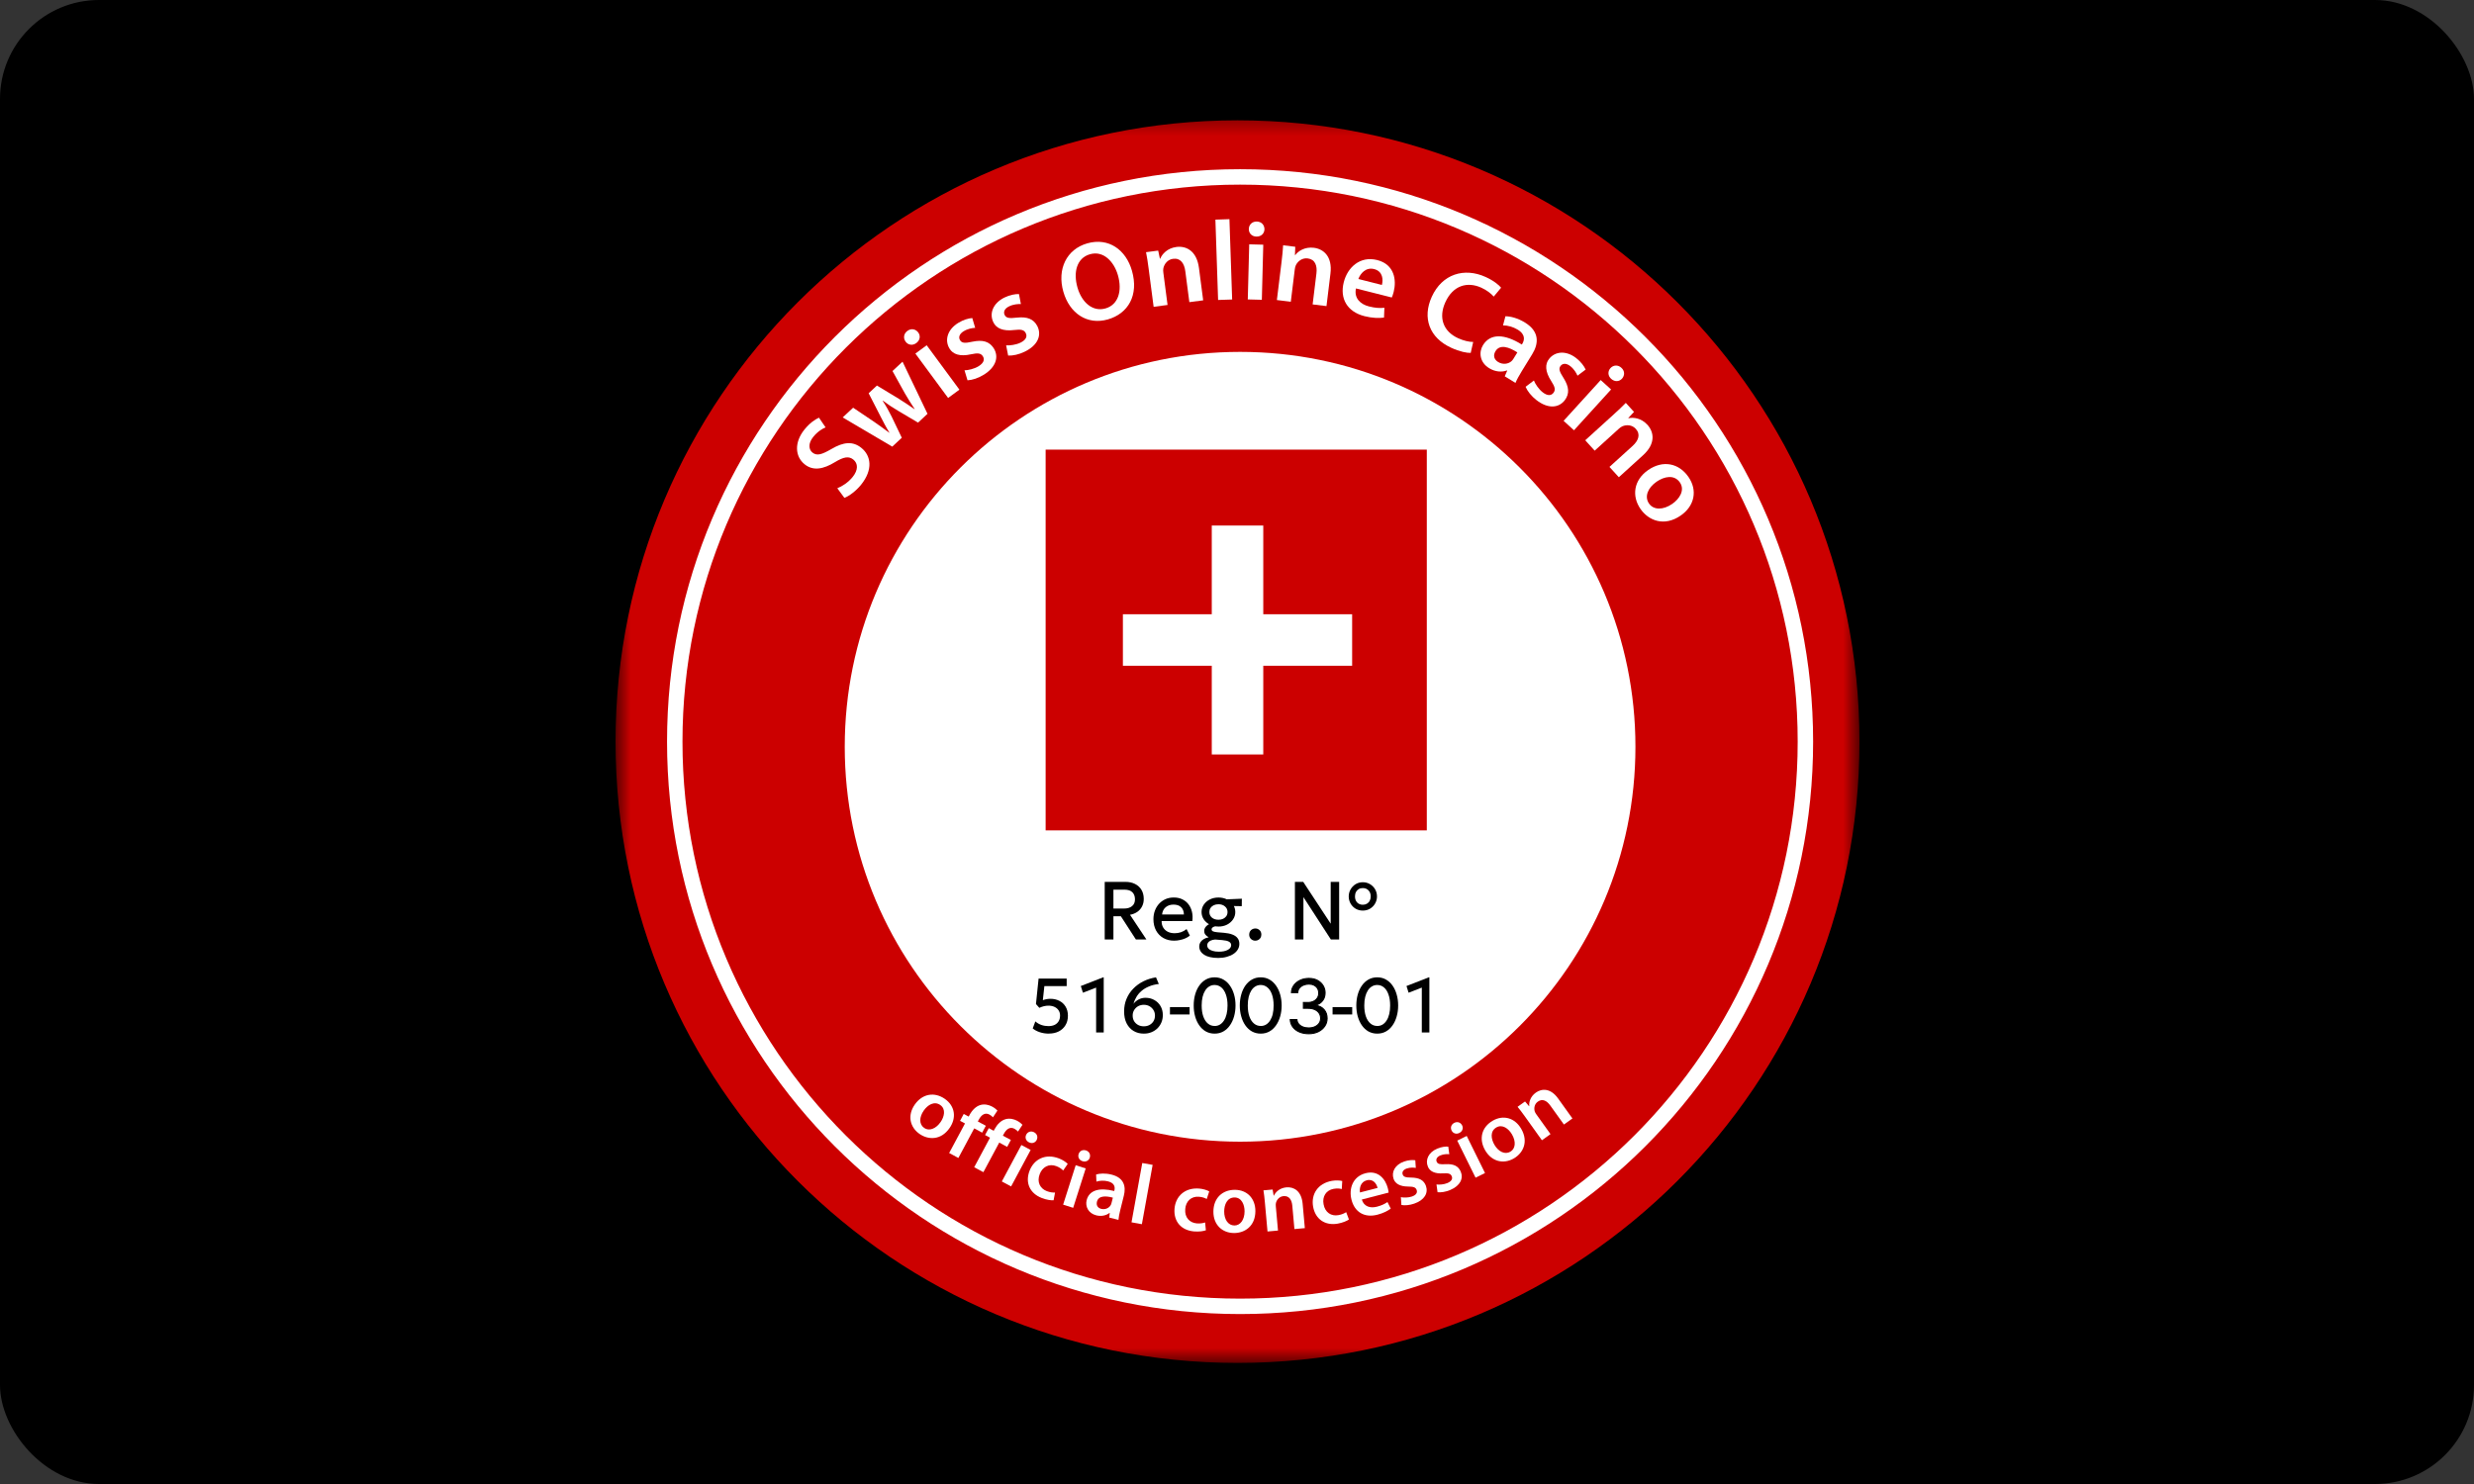 <svg width="100" height="60" viewBox="0 0 100 60" fill="none" xmlns="http://www.w3.org/2000/svg">
<rect x="0" y="0" width="100" height="60" fill="#333333" stroke="none"/>
<g clip-path="url(#clip0_33046_24011)">
<rect width="100" height="60" rx="4" fill="black"/>
<g clip-path="url(#clip1_33046_24011)">
<mask id="mask0_33046_24011" style="mask-type:luminance" maskUnits="userSpaceOnUse" x="24" y="4" width="52" height="52">
<path d="M75.161 4.433H24.88V55.105H75.161V4.433Z" fill="white"/>
</mask>
<g mask="url(#mask0_33046_24011)">
<path d="M50.021 55.105C63.906 55.105 75.161 43.859 75.161 29.985C75.161 16.112 63.906 4.865 50.021 4.865C36.136 4.865 24.88 16.112 24.88 29.985C24.88 43.859 36.136 55.105 50.021 55.105Z" fill="#CC0000"/>
<path d="M50.125 52.817C62.745 52.817 72.975 42.595 72.975 29.985C72.975 17.376 62.745 7.153 50.125 7.153C37.505 7.153 27.274 17.376 27.274 29.985C27.274 42.595 37.505 52.817 50.125 52.817Z" stroke="white" stroke-width="0.624"/>
<path d="M34.131 20.13L33.844 19.74C34.041 19.664 34.285 19.507 34.466 19.283C34.693 19.001 34.687 18.738 34.491 18.58C34.309 18.434 34.104 18.469 33.747 18.686C33.285 18.968 32.871 19.051 32.525 18.773C32.132 18.457 32.097 17.888 32.516 17.367C32.726 17.107 32.938 16.961 33.103 16.887L33.37 17.279C33.255 17.327 33.052 17.44 32.871 17.665C32.647 17.943 32.699 18.184 32.838 18.296C33.023 18.445 33.221 18.375 33.605 18.155C34.098 17.864 34.472 17.83 34.818 18.109C35.203 18.419 35.303 18.981 34.803 19.601C34.599 19.854 34.315 20.061 34.131 20.13Z" fill="white"/>
<path d="M34.062 16.877L34.484 16.484L35.346 17.064C35.545 17.204 35.747 17.347 35.943 17.496L35.95 17.49C35.818 17.282 35.702 17.051 35.593 16.84L35.111 15.9L35.446 15.588L36.325 16.12C36.553 16.264 36.762 16.401 36.965 16.544L36.971 16.538C36.833 16.336 36.704 16.124 36.569 15.893L36.075 15.001L36.481 14.623L37.49 16.731L37.108 17.087L36.295 16.605C36.085 16.481 35.905 16.362 35.684 16.198L35.677 16.205C35.831 16.437 35.937 16.638 36.04 16.842L36.451 17.699L36.066 18.058L34.062 16.877Z" fill="white"/>
<path d="M38.78 15.754L38.323 16.09L37 14.296L37.457 13.959L38.78 15.754ZM36.677 13.379C36.832 13.265 37.007 13.302 37.114 13.439C37.214 13.575 37.194 13.755 37.035 13.872C36.884 13.983 36.705 13.95 36.605 13.813C36.502 13.673 36.526 13.491 36.677 13.379Z" fill="white"/>
<path d="M39.107 15.376L38.986 14.972C39.136 14.971 39.385 14.912 39.556 14.806C39.767 14.676 39.807 14.532 39.729 14.408C39.65 14.28 39.531 14.262 39.246 14.325C38.797 14.426 38.516 14.321 38.382 14.097C38.174 13.762 38.288 13.331 38.728 13.058C38.938 12.927 39.154 12.868 39.3 12.859L39.417 13.255C39.306 13.259 39.115 13.291 38.948 13.395C38.777 13.501 38.734 13.641 38.807 13.757C38.882 13.878 39.008 13.881 39.302 13.816C39.722 13.728 39.99 13.804 40.168 14.082C40.381 14.424 40.267 14.839 39.765 15.151C39.536 15.293 39.296 15.367 39.107 15.376Z" fill="white"/>
<path d="M40.75 14.376L40.668 13.962C40.818 13.975 41.072 13.941 41.252 13.852C41.474 13.743 41.528 13.604 41.463 13.472C41.396 13.337 41.28 13.308 40.991 13.343C40.534 13.4 40.264 13.268 40.153 13.032C39.978 12.679 40.134 12.26 40.598 12.031C40.82 11.922 41.041 11.884 41.187 11.889L41.265 12.294C41.154 12.288 40.961 12.301 40.785 12.388C40.604 12.477 40.548 12.612 40.609 12.735C40.672 12.863 40.797 12.877 41.096 12.842C41.522 12.795 41.782 12.897 41.932 13.19C42.11 13.552 41.957 13.954 41.427 14.215C41.184 14.335 40.938 14.385 40.75 14.376Z" fill="white"/>
<path d="M43.947 9.839C44.815 9.592 45.513 10.102 45.754 10.947C46.038 11.942 45.597 12.681 44.778 12.915C43.941 13.153 43.23 12.666 42.981 11.794C42.721 10.883 43.11 10.078 43.947 9.839ZM44.058 10.279C43.521 10.432 43.376 11.011 43.551 11.622C43.723 12.225 44.164 12.618 44.684 12.47C45.208 12.321 45.365 11.753 45.188 11.132C45.028 10.573 44.6 10.124 44.058 10.279Z" fill="white"/>
<path d="M46.63 12.404L46.427 10.851C46.394 10.597 46.362 10.385 46.323 10.196L46.814 10.132L46.884 10.46L46.898 10.458C46.971 10.273 47.184 10.033 47.552 9.985C47.938 9.935 48.371 10.133 48.462 10.831L48.633 12.143L48.074 12.216L47.911 10.968C47.87 10.65 47.72 10.425 47.416 10.464C47.194 10.493 47.06 10.672 47.023 10.848C47.011 10.9 47.015 10.969 47.024 11.032L47.193 12.33L46.63 12.404Z" fill="white"/>
<path d="M49.236 12.128L49.127 8.88L49.694 8.861L49.804 12.109L49.236 12.128Z" fill="white"/>
<path d="M51.004 12.121L50.436 12.106L50.494 9.878L51.062 9.893L51.004 12.121ZM50.802 8.957C50.994 8.962 51.11 9.098 51.11 9.272C51.105 9.441 50.978 9.57 50.782 9.565C50.594 9.56 50.474 9.425 50.478 9.255C50.483 9.081 50.614 8.952 50.802 8.957Z" fill="white"/>
<path d="M51.612 12.131L51.802 10.578C51.833 10.323 51.854 10.109 51.864 9.917L52.355 9.977L52.342 10.312L52.355 10.313C52.472 10.152 52.739 9.973 53.107 10.018C53.493 10.065 53.863 10.364 53.777 11.063L53.617 12.376L53.057 12.308L53.21 11.059C53.249 10.741 53.16 10.485 52.856 10.448C52.633 10.421 52.459 10.561 52.379 10.722C52.355 10.77 52.342 10.837 52.334 10.901L52.175 12.2L51.612 12.131Z" fill="white"/>
<path d="M56.257 12.028L54.809 11.662C54.724 12.055 54.987 12.302 55.334 12.389C55.587 12.453 55.778 12.464 55.958 12.443L55.942 12.841C55.737 12.869 55.464 12.861 55.154 12.783C54.452 12.605 54.148 12.07 54.316 11.409C54.468 10.81 54.974 10.339 55.667 10.514C56.369 10.692 56.453 11.327 56.333 11.802C56.307 11.904 56.278 11.981 56.257 12.028ZM54.906 11.28L55.856 11.521C55.911 11.322 55.906 10.971 55.541 10.879C55.204 10.794 54.984 11.064 54.906 11.28Z" fill="white"/>
<path d="M59.547 13.826L59.447 14.268C59.297 14.275 59.002 14.217 58.664 14.063C57.772 13.658 57.484 12.853 57.873 11.999C58.293 11.074 59.19 10.808 60.048 11.198C60.386 11.351 60.596 11.532 60.675 11.633L60.377 11.991C60.27 11.872 60.109 11.738 59.876 11.632C59.305 11.373 58.729 11.543 58.422 12.219C58.141 12.835 58.324 13.396 58.941 13.676C59.149 13.771 59.385 13.828 59.547 13.826Z" fill="white"/>
<path d="M61.256 15.481L60.823 15.215L60.922 14.985L60.91 14.978C60.702 15.054 60.438 15.037 60.192 14.886C59.81 14.651 59.766 14.242 59.943 13.954C60.239 13.474 60.813 13.494 61.512 13.93L61.532 13.899C61.608 13.774 61.685 13.536 61.349 13.33C61.162 13.215 60.931 13.153 60.752 13.156L60.85 12.787C61.044 12.787 61.34 12.856 61.64 13.041C62.249 13.415 62.187 13.909 61.932 14.322L61.51 15.008C61.404 15.18 61.309 15.352 61.256 15.481ZM61.171 14.51L61.332 14.249C60.997 14.032 60.628 13.907 60.45 14.196C60.335 14.383 60.403 14.543 60.555 14.636C60.746 14.754 60.964 14.716 61.091 14.606C61.124 14.578 61.152 14.541 61.171 14.51Z" fill="white"/>
<path d="M61.665 15.639L62.001 15.384C62.055 15.524 62.197 15.738 62.356 15.861C62.551 16.013 62.7 16 62.79 15.884C62.882 15.765 62.858 15.648 62.699 15.403C62.448 15.018 62.449 14.717 62.612 14.514C62.853 14.203 63.298 14.159 63.708 14.476C63.903 14.627 64.034 14.81 64.093 14.942L63.763 15.19C63.72 15.088 63.624 14.92 63.468 14.8C63.309 14.677 63.163 14.685 63.079 14.794C62.992 14.906 63.033 15.025 63.196 15.278C63.425 15.641 63.447 15.918 63.249 16.182C63.002 16.5 62.573 16.538 62.105 16.177C61.892 16.012 61.739 15.812 61.665 15.639Z" fill="white"/>
<path d="M63.621 17.397L63.201 17.015L64.701 15.366L65.121 15.747L63.621 17.397ZM65.536 14.869C65.679 14.998 65.678 15.176 65.564 15.308C65.45 15.433 65.269 15.448 65.123 15.316C64.984 15.19 64.982 15.009 65.096 14.883C65.213 14.755 65.397 14.742 65.536 14.869Z" fill="white"/>
<path d="M64.076 17.801L65.235 16.748C65.425 16.576 65.581 16.428 65.715 16.289L66.047 16.654L65.818 16.899L65.827 16.91C66.021 16.864 66.34 16.902 66.59 17.176C66.852 17.464 66.936 17.931 66.414 18.405L65.434 19.295L65.055 18.878L65.988 18.032C66.225 17.816 66.325 17.565 66.118 17.338C65.967 17.172 65.744 17.165 65.578 17.235C65.529 17.255 65.475 17.298 65.427 17.341L64.458 18.221L64.076 17.801Z" fill="white"/>
<path d="M68.246 19.28C68.625 19.825 68.495 20.456 67.938 20.842C67.264 21.309 66.634 21.045 66.31 20.578C65.95 20.06 66.03 19.413 66.617 19.006C67.219 18.588 67.862 18.727 68.246 19.28ZM67.9 19.503C67.672 19.176 67.265 19.264 66.96 19.476C66.606 19.721 66.459 20.079 66.655 20.361C66.838 20.624 67.226 20.628 67.594 20.372C67.88 20.174 68.119 19.819 67.9 19.503Z" fill="white"/>
<path d="M38.191 44.429C38.6 44.714 38.673 45.191 38.382 45.608C38.031 46.112 37.519 46.09 37.169 45.847C36.78 45.576 36.668 45.101 36.974 44.661C37.288 44.211 37.777 44.141 38.191 44.429ZM38.006 44.677C37.761 44.506 37.497 44.674 37.338 44.902C37.153 45.167 37.144 45.457 37.355 45.604C37.552 45.742 37.826 45.643 38.018 45.367C38.168 45.153 38.243 44.842 38.006 44.677Z" fill="white"/>
<path d="M38.738 46.818L38.365 46.618L39.006 45.423L38.806 45.316L38.955 45.038L39.155 45.145L39.189 45.081C39.291 44.89 39.445 44.727 39.636 44.674C39.801 44.63 39.97 44.67 40.097 44.738C40.197 44.791 40.268 44.849 40.317 44.902L40.136 45.175C40.105 45.139 40.06 45.099 39.993 45.063C39.808 44.965 39.662 45.085 39.565 45.267L39.524 45.342L39.848 45.516L39.699 45.794L39.378 45.622L38.738 46.818Z" fill="white"/>
<path d="M40.87 47.968L40.494 47.768L41.284 46.294L41.659 46.495L40.87 47.968ZM41.8 45.78C41.928 45.848 41.959 45.978 41.901 46.094C41.841 46.206 41.712 46.251 41.582 46.181C41.458 46.114 41.423 45.983 41.483 45.871C41.544 45.756 41.676 45.714 41.8 45.78Z" fill="white"/>
<path d="M39.749 47.392L39.377 47.193L40.017 45.998L39.817 45.891L39.967 45.612L40.166 45.719L40.2 45.656C40.303 45.465 40.456 45.302 40.648 45.249C40.812 45.204 40.982 45.245 41.109 45.312C41.209 45.366 41.28 45.423 41.329 45.477L41.148 45.75C41.116 45.714 41.071 45.674 41.005 45.638C40.82 45.539 40.674 45.66 40.577 45.841L40.536 45.917L40.86 46.09L40.711 46.369L40.39 46.197L39.749 47.392Z" fill="white"/>
<path d="M42.645 48.217L42.587 48.529C42.489 48.536 42.309 48.514 42.114 48.439C41.626 48.252 41.429 47.819 41.615 47.335C41.795 46.867 42.257 46.626 42.805 46.837C42.949 46.892 43.084 46.981 43.158 47.057L42.974 47.325C42.921 47.271 42.84 47.203 42.699 47.149C42.398 47.033 42.133 47.185 42.026 47.471C41.903 47.792 42.041 48.054 42.31 48.158C42.448 48.211 42.555 48.219 42.645 48.217Z" fill="white"/>
<path d="M43.378 48.834L42.972 48.705L43.48 47.112L43.885 47.241L43.378 48.834ZM43.894 46.513C44.031 46.556 44.086 46.678 44.05 46.804C44.011 46.925 43.893 46.992 43.752 46.947C43.618 46.904 43.56 46.781 43.598 46.66C43.638 46.536 43.76 46.47 43.894 46.513Z" fill="white"/>
<path d="M45.208 49.321L44.838 49.229L44.856 49.043L44.846 49.04C44.714 49.142 44.522 49.19 44.312 49.138C43.985 49.056 43.861 48.774 43.922 48.528C44.024 48.118 44.439 48.002 45.038 48.154L45.044 48.128C45.071 48.021 45.072 47.834 44.785 47.763C44.625 47.723 44.446 47.731 44.318 47.774L44.305 47.487C44.443 47.444 44.67 47.426 44.927 47.49C45.447 47.619 45.515 47.986 45.427 48.339L45.281 48.926C45.245 49.072 45.216 49.217 45.208 49.321ZM44.926 48.646L44.982 48.423C44.693 48.344 44.401 48.339 44.339 48.586C44.3 48.745 44.385 48.844 44.515 48.877C44.678 48.917 44.825 48.84 44.89 48.733C44.908 48.706 44.919 48.673 44.926 48.646Z" fill="white"/>
<path d="M45.736 49.42L46.171 47.022L46.59 47.097L46.155 49.496L45.736 49.42Z" fill="white"/>
<path d="M48.711 49.426L48.742 49.742C48.65 49.776 48.472 49.806 48.263 49.788C47.743 49.744 47.432 49.384 47.475 48.867C47.517 48.368 47.892 48.007 48.478 48.056C48.632 48.069 48.786 48.117 48.878 48.169L48.777 48.477C48.711 48.441 48.614 48.398 48.464 48.386C48.142 48.359 47.93 48.578 47.908 48.883C47.879 49.225 48.085 49.439 48.373 49.463C48.52 49.475 48.626 49.453 48.711 49.426Z" fill="white"/>
<path d="M49.913 48.106C50.411 48.107 50.744 48.458 50.743 48.966C50.741 49.581 50.308 49.854 49.882 49.853C49.408 49.852 49.044 49.525 49.046 48.99C49.047 48.441 49.408 48.105 49.913 48.106ZM49.902 48.415C49.603 48.414 49.483 48.703 49.482 48.981C49.481 49.303 49.639 49.547 49.896 49.548C50.137 49.548 50.306 49.312 50.306 48.975C50.307 48.715 50.191 48.416 49.902 48.415Z" fill="white"/>
<path d="M51.233 49.791L51.128 48.622C51.111 48.431 51.093 48.27 51.069 48.127L51.439 48.094L51.482 48.342L51.492 48.341C51.552 48.205 51.719 48.031 51.997 48.006C52.287 47.98 52.605 48.141 52.653 48.667L52.742 49.655L52.321 49.693L52.236 48.753C52.215 48.514 52.109 48.34 51.88 48.361C51.713 48.376 51.607 48.506 51.574 48.637C51.564 48.676 51.565 48.727 51.569 48.775L51.657 49.753L51.233 49.791Z" fill="white"/>
<path d="M54.413 49.009L54.525 49.306C54.444 49.362 54.279 49.436 54.073 49.473C53.559 49.563 53.166 49.294 53.076 48.784C52.989 48.29 53.26 47.845 53.838 47.743C53.99 47.717 54.152 47.723 54.254 47.75L54.235 48.075C54.162 48.056 54.058 48.039 53.909 48.066C53.591 48.121 53.442 48.388 53.499 48.688C53.558 49.026 53.812 49.181 54.096 49.13C54.242 49.105 54.338 49.057 54.413 49.009Z" fill="white"/>
<path d="M56.129 48.218L55.045 48.499C55.13 48.789 55.393 48.856 55.652 48.789C55.842 48.74 55.971 48.678 56.082 48.599L56.215 48.866C56.09 48.959 55.908 49.052 55.676 49.112C55.15 49.248 54.757 49.006 54.629 48.511C54.513 48.062 54.676 47.57 55.195 47.435C55.721 47.299 56.005 47.687 56.097 48.042C56.117 48.119 56.126 48.18 56.129 48.218ZM54.971 48.213L55.682 48.029C55.647 47.879 55.517 47.65 55.244 47.721C54.991 47.786 54.944 48.043 54.971 48.213Z" fill="white"/>
<path d="M56.645 48.719L56.624 48.403C56.734 48.427 56.926 48.426 57.069 48.377C57.245 48.317 57.298 48.219 57.262 48.115C57.225 48.008 57.142 47.975 56.923 47.974C56.578 47.973 56.389 47.849 56.329 47.663C56.233 47.383 56.389 47.087 56.756 46.961C56.931 46.9 57.1 46.893 57.207 46.911L57.227 47.22C57.145 47.204 57 47.196 56.861 47.244C56.718 47.293 56.663 47.388 56.697 47.485C56.731 47.586 56.823 47.609 57.049 47.611C57.37 47.617 57.554 47.717 57.638 47.95C57.736 48.235 57.583 48.52 57.164 48.664C56.973 48.73 56.785 48.744 56.645 48.719Z" fill="white"/>
<path d="M58.107 48.203L58.063 47.889C58.175 47.906 58.366 47.891 58.505 47.832C58.676 47.76 58.723 47.658 58.68 47.557C58.635 47.453 58.549 47.426 58.331 47.44C57.987 47.463 57.79 47.353 57.717 47.171C57.602 46.899 57.736 46.593 58.093 46.441C58.264 46.368 58.432 46.35 58.54 46.36L58.581 46.667C58.499 46.657 58.354 46.659 58.218 46.716C58.079 46.775 58.031 46.874 58.071 46.969C58.113 47.067 58.206 47.083 58.431 47.069C58.753 47.053 58.943 47.14 59.042 47.366C59.161 47.644 59.028 47.939 58.62 48.112C58.434 48.191 58.248 48.218 58.107 48.203Z" fill="white"/>
<path d="M60.025 47.427L59.643 47.615L58.902 46.116L59.285 45.928L60.025 47.427ZM58.785 45.397C58.914 45.334 59.038 45.383 59.099 45.499C59.156 45.612 59.116 45.743 58.984 45.808C58.858 45.87 58.73 45.822 58.674 45.708C58.616 45.591 58.659 45.459 58.785 45.397Z" fill="white"/>
<path d="M60.336 45.312C60.766 45.062 61.23 45.197 61.486 45.636C61.796 46.167 61.56 46.622 61.192 46.836C60.782 47.074 60.303 46.975 60.033 46.513C59.757 46.038 59.899 45.566 60.336 45.312ZM60.483 45.584C60.224 45.734 60.265 46.044 60.405 46.285C60.568 46.563 60.827 46.694 61.05 46.565C61.258 46.444 61.284 46.155 61.114 45.864C60.983 45.639 60.732 45.439 60.483 45.584Z" fill="white"/>
<path d="M62.325 46.102L61.642 45.147C61.53 44.99 61.433 44.861 61.341 44.75L61.643 44.534L61.806 44.726L61.814 44.72C61.797 44.572 61.853 44.338 62.079 44.176C62.317 44.006 62.672 43.984 62.98 44.414L63.558 45.221L63.214 45.466L62.664 44.699C62.525 44.503 62.346 44.407 62.159 44.541C62.022 44.639 61.997 44.804 62.034 44.934C62.045 44.972 62.072 45.016 62.1 45.055L62.672 45.854L62.325 46.102Z" fill="white"/>
<path d="M50.125 46.16C58.95 46.16 66.105 39.011 66.105 30.193C66.105 21.375 58.95 14.227 50.125 14.227C41.299 14.227 34.145 21.375 34.145 30.193C34.145 39.011 41.299 46.16 50.125 46.16Z" fill="white"/>
<path fill-rule="evenodd" clip-rule="evenodd" d="M57.672 33.574H42.265V18.179H57.672V33.574ZM48.98 24.836H45.388V26.917H48.98V30.505H51.062V26.917H54.654V24.836H51.062V21.248H48.98V24.836Z" fill="#CC0000"/>
<path d="M44.653 37.983V35.655H45.484C45.637 35.655 45.768 35.683 45.879 35.74C45.991 35.796 46.077 35.875 46.139 35.979C46.2 36.082 46.231 36.204 46.231 36.346C46.231 36.461 46.207 36.563 46.16 36.652C46.115 36.74 46.049 36.814 45.966 36.871C45.882 36.927 45.786 36.966 45.675 36.986L46.337 37.983H45.912L45.305 37.044H45.005V37.983H44.653ZM45.005 36.734H45.425C45.568 36.734 45.678 36.702 45.756 36.637C45.836 36.573 45.876 36.481 45.876 36.361C45.876 36.242 45.841 36.142 45.769 36.073C45.699 36.005 45.593 35.97 45.45 35.97H45.005V36.734Z" fill="black"/>
<path d="M47.465 38.033C47.297 38.033 47.151 37.997 47.023 37.925C46.897 37.852 46.798 37.75 46.727 37.619C46.657 37.488 46.622 37.336 46.622 37.163C46.622 37.038 46.642 36.921 46.683 36.814C46.724 36.707 46.781 36.613 46.856 36.534C46.93 36.455 47.017 36.395 47.116 36.351C47.216 36.307 47.327 36.287 47.444 36.287C47.573 36.287 47.688 36.31 47.788 36.359C47.888 36.407 47.971 36.474 48.038 36.56C48.104 36.647 48.152 36.748 48.179 36.864C48.207 36.979 48.212 37.104 48.194 37.239H46.954C46.952 37.338 46.972 37.425 47.015 37.498C47.058 37.571 47.119 37.628 47.198 37.67C47.279 37.711 47.373 37.731 47.483 37.731C47.571 37.731 47.655 37.718 47.737 37.69C47.819 37.661 47.894 37.619 47.962 37.564L48.095 37.827C48.045 37.871 47.983 37.907 47.913 37.938C47.842 37.969 47.767 37.992 47.69 38.007C47.613 38.024 47.538 38.032 47.465 38.032V38.033ZM47.854 36.972C47.851 36.848 47.814 36.751 47.741 36.68C47.67 36.609 47.568 36.574 47.436 36.574C47.304 36.574 47.202 36.609 47.117 36.68C47.034 36.751 46.985 36.848 46.972 36.972H47.854Z" fill="black"/>
<path d="M49.227 38.731C49.111 38.731 49.007 38.72 48.913 38.698C48.82 38.677 48.74 38.646 48.674 38.604C48.61 38.563 48.56 38.514 48.526 38.456C48.491 38.399 48.474 38.335 48.474 38.264C48.474 38.208 48.487 38.155 48.516 38.104C48.545 38.054 48.588 38.011 48.645 37.976C48.703 37.939 48.773 37.912 48.856 37.895C48.794 37.861 48.747 37.824 48.717 37.781C48.688 37.74 48.673 37.691 48.673 37.637C48.673 37.59 48.686 37.546 48.711 37.506C48.737 37.464 48.773 37.427 48.82 37.394C48.868 37.361 48.925 37.334 48.99 37.313C49.054 37.292 49.126 37.28 49.205 37.277L49.28 37.436C49.216 37.435 49.16 37.44 49.114 37.453C49.069 37.464 49.034 37.48 49.009 37.501C48.985 37.52 48.972 37.545 48.972 37.573C48.972 37.611 48.993 37.639 49.034 37.657C49.074 37.673 49.131 37.685 49.206 37.692L49.473 37.714C49.604 37.725 49.715 37.748 49.807 37.782C49.901 37.817 49.972 37.864 50.02 37.927C50.07 37.989 50.095 38.067 50.095 38.163C50.095 38.244 50.075 38.319 50.033 38.388C49.992 38.457 49.933 38.518 49.856 38.569C49.78 38.62 49.688 38.659 49.581 38.688C49.475 38.718 49.356 38.732 49.226 38.732L49.227 38.731ZM49.262 38.478C49.418 38.478 49.539 38.453 49.629 38.403C49.72 38.355 49.764 38.291 49.764 38.212C49.764 38.152 49.734 38.106 49.675 38.073C49.615 38.039 49.524 38.019 49.402 38.009L49.117 37.986C49.05 37.991 48.992 38.005 48.943 38.026C48.895 38.047 48.859 38.074 48.833 38.107C48.808 38.14 48.795 38.178 48.795 38.22C48.795 38.271 48.814 38.316 48.851 38.355C48.889 38.394 48.943 38.424 49.013 38.445C49.083 38.467 49.166 38.478 49.263 38.478H49.262ZM49.25 37.461C49.12 37.461 49.003 37.435 48.9 37.383C48.797 37.331 48.717 37.26 48.657 37.172C48.597 37.083 48.567 36.983 48.567 36.874C48.567 36.765 48.597 36.665 48.657 36.577C48.717 36.488 48.799 36.418 48.901 36.366C49.004 36.314 49.121 36.288 49.25 36.288C49.379 36.288 49.495 36.314 49.597 36.366C49.7 36.418 49.78 36.488 49.84 36.577C49.901 36.665 49.931 36.765 49.931 36.874C49.931 36.983 49.901 37.081 49.841 37.171C49.782 37.259 49.701 37.33 49.598 37.384C49.495 37.436 49.379 37.462 49.249 37.462L49.25 37.461ZM49.25 37.186C49.321 37.186 49.384 37.174 49.44 37.148C49.495 37.121 49.538 37.084 49.57 37.039C49.601 36.991 49.617 36.936 49.617 36.874C49.617 36.782 49.582 36.706 49.514 36.649C49.446 36.589 49.357 36.56 49.25 36.56C49.178 36.56 49.114 36.574 49.059 36.6C49.004 36.627 48.962 36.663 48.929 36.711C48.898 36.758 48.883 36.812 48.883 36.874C48.883 36.967 48.917 37.042 48.985 37.1C49.053 37.157 49.142 37.186 49.25 37.186ZM49.492 36.626L49.362 36.371L50.196 36.336L50.193 36.638L49.492 36.625V36.626Z" fill="black"/>
<path d="M50.738 38.033C50.672 38.033 50.614 38.01 50.565 37.964C50.517 37.919 50.493 37.859 50.493 37.787C50.493 37.737 50.504 37.693 50.526 37.657C50.548 37.619 50.578 37.59 50.616 37.57C50.653 37.549 50.695 37.539 50.739 37.539C50.807 37.539 50.865 37.562 50.912 37.607C50.96 37.651 50.984 37.711 50.984 37.787C50.984 37.836 50.972 37.878 50.951 37.917C50.929 37.953 50.899 37.981 50.861 38.002C50.825 38.023 50.784 38.033 50.738 38.033Z" fill="black"/>
<path d="M52.341 37.983V35.655H52.677L53.787 37.346V35.655H54.129V37.983H53.793L52.685 36.272V37.983H52.341ZM55.085 36.816C54.976 36.816 54.878 36.79 54.791 36.738C54.706 36.686 54.639 36.616 54.59 36.53C54.541 36.443 54.516 36.347 54.516 36.244C54.516 36.141 54.541 36.047 54.59 35.961C54.639 35.874 54.706 35.803 54.791 35.75C54.878 35.697 54.976 35.67 55.085 35.67C55.194 35.67 55.294 35.697 55.38 35.75C55.466 35.802 55.535 35.872 55.584 35.958C55.633 36.044 55.658 36.14 55.658 36.244C55.658 36.348 55.633 36.44 55.584 36.527C55.535 36.614 55.466 36.685 55.38 36.738C55.294 36.79 55.195 36.816 55.085 36.816ZM55.085 36.58C55.147 36.58 55.202 36.566 55.248 36.54C55.296 36.512 55.335 36.474 55.362 36.424C55.39 36.373 55.405 36.313 55.405 36.244C55.405 36.141 55.374 36.059 55.313 35.997C55.254 35.936 55.178 35.906 55.085 35.906C55.024 35.906 54.968 35.919 54.921 35.947C54.874 35.976 54.836 36.014 54.809 36.066C54.782 36.116 54.769 36.175 54.769 36.244C54.769 36.347 54.799 36.429 54.858 36.49C54.919 36.551 54.995 36.58 55.086 36.58H55.085Z" fill="black"/>
<path d="M42.396 41.791C42.269 41.791 42.148 41.773 42.03 41.734C41.915 41.696 41.819 41.645 41.743 41.58L41.849 41.296C41.917 41.358 41.998 41.406 42.092 41.44C42.185 41.472 42.281 41.487 42.377 41.487C42.473 41.487 42.556 41.471 42.627 41.438C42.698 41.403 42.752 41.354 42.79 41.291C42.829 41.227 42.848 41.151 42.848 41.06C42.848 40.977 42.828 40.906 42.787 40.847C42.747 40.786 42.691 40.741 42.62 40.708C42.549 40.676 42.469 40.66 42.378 40.66C42.32 40.66 42.26 40.667 42.199 40.681C42.138 40.696 42.074 40.718 42.01 40.748L41.874 40.594L41.98 39.565H43.116V39.869H42.214L42.152 40.438C42.203 40.42 42.254 40.407 42.304 40.397C42.355 40.388 42.405 40.383 42.456 40.383C42.592 40.383 42.712 40.41 42.819 40.465C42.927 40.519 43.011 40.597 43.072 40.7C43.135 40.803 43.166 40.926 43.166 41.069C43.166 41.213 43.133 41.342 43.067 41.45C43.003 41.558 42.912 41.641 42.797 41.701C42.681 41.76 42.547 41.789 42.395 41.789L42.396 41.791Z" fill="black"/>
<path d="M44.306 41.744V39.93L43.772 40.137L43.687 39.866L44.589 39.515H44.613V41.744H44.306Z" fill="black"/>
<path d="M46.234 41.791C46.079 41.791 45.942 41.756 45.822 41.685C45.703 41.614 45.609 41.513 45.54 41.379C45.471 41.245 45.437 41.084 45.437 40.895C45.437 40.705 45.469 40.541 45.534 40.386C45.598 40.23 45.689 40.093 45.807 39.973C45.923 39.852 46.059 39.754 46.216 39.675C46.373 39.597 46.543 39.544 46.726 39.515L46.84 39.784C46.69 39.8 46.557 39.834 46.441 39.884C46.324 39.932 46.223 39.993 46.139 40.066C46.055 40.138 45.987 40.219 45.934 40.309C45.88 40.397 45.841 40.49 45.816 40.587C45.871 40.512 45.941 40.453 46.025 40.409C46.109 40.364 46.201 40.342 46.3 40.342C46.432 40.342 46.552 40.371 46.657 40.431C46.764 40.49 46.848 40.572 46.909 40.677C46.97 40.782 47.002 40.903 47.002 41.04C47.002 41.145 46.983 41.243 46.946 41.335C46.908 41.426 46.855 41.506 46.786 41.575C46.718 41.642 46.636 41.696 46.541 41.734C46.448 41.773 46.346 41.791 46.232 41.791H46.234ZM46.234 41.495C46.322 41.495 46.399 41.476 46.467 41.439C46.534 41.401 46.587 41.35 46.626 41.286C46.665 41.22 46.684 41.145 46.684 41.061C46.684 40.977 46.664 40.904 46.624 40.839C46.584 40.773 46.53 40.721 46.462 40.682C46.395 40.644 46.319 40.625 46.234 40.625C46.15 40.625 46.072 40.644 46.003 40.682C45.936 40.721 45.882 40.773 45.842 40.839C45.802 40.904 45.783 40.978 45.783 41.061C45.783 41.144 45.801 41.22 45.84 41.286C45.879 41.35 45.932 41.401 46 41.439C46.068 41.476 46.146 41.495 46.234 41.495Z" fill="black"/>
<path d="M47.29 41.017V40.72H48.084V41.017H47.29Z" fill="black"/>
<path d="M49.095 41.791C48.964 41.791 48.845 41.761 48.74 41.703C48.636 41.644 48.547 41.561 48.474 41.456C48.401 41.351 48.345 41.231 48.307 41.093C48.268 40.956 48.25 40.809 48.25 40.653C48.25 40.497 48.268 40.35 48.307 40.212C48.345 40.075 48.401 39.954 48.474 39.85C48.547 39.745 48.636 39.663 48.74 39.604C48.845 39.544 48.963 39.515 49.095 39.515C49.227 39.515 49.344 39.544 49.448 39.604C49.553 39.663 49.642 39.745 49.714 39.85C49.788 39.954 49.843 40.075 49.882 40.212C49.922 40.35 49.94 40.496 49.94 40.653C49.94 40.81 49.92 40.956 49.882 41.093C49.843 41.231 49.788 41.351 49.714 41.456C49.642 41.561 49.553 41.644 49.448 41.703C49.344 41.762 49.226 41.791 49.095 41.791ZM49.095 41.482C49.173 41.482 49.245 41.464 49.308 41.426C49.372 41.388 49.427 41.333 49.473 41.261C49.52 41.189 49.556 41.103 49.58 41.001C49.605 40.898 49.617 40.782 49.617 40.653C49.617 40.481 49.595 40.333 49.55 40.209C49.507 40.084 49.446 39.99 49.368 39.924C49.29 39.858 49.199 39.824 49.094 39.824C49.017 39.824 48.945 39.843 48.88 39.882C48.817 39.919 48.762 39.973 48.716 40.045C48.67 40.117 48.634 40.203 48.609 40.305C48.584 40.407 48.572 40.522 48.572 40.652C48.572 40.825 48.594 40.973 48.637 41.096C48.681 41.22 48.742 41.315 48.821 41.381C48.899 41.448 48.991 41.481 49.095 41.481V41.482Z" fill="black"/>
<path d="M50.959 41.791C50.828 41.791 50.709 41.761 50.604 41.703C50.5 41.644 50.411 41.561 50.337 41.456C50.264 41.351 50.209 41.231 50.171 41.093C50.132 40.956 50.113 40.809 50.113 40.653C50.113 40.497 50.132 40.35 50.171 40.212C50.209 40.075 50.264 39.954 50.337 39.85C50.411 39.745 50.5 39.663 50.604 39.604C50.709 39.544 50.827 39.515 50.959 39.515C51.091 39.515 51.208 39.544 51.312 39.604C51.417 39.663 51.505 39.745 51.578 39.85C51.652 39.954 51.707 40.075 51.746 40.212C51.785 40.35 51.805 40.496 51.805 40.653C51.805 40.81 51.785 40.956 51.746 41.093C51.707 41.231 51.652 41.351 51.578 41.456C51.505 41.561 51.417 41.644 51.312 41.703C51.208 41.762 51.09 41.791 50.959 41.791ZM50.959 41.482C51.037 41.482 51.109 41.464 51.172 41.426C51.236 41.388 51.291 41.333 51.337 41.261C51.383 41.189 51.42 41.103 51.444 41.001C51.469 40.898 51.48 40.782 51.48 40.653C51.48 40.481 51.458 40.333 51.414 40.209C51.371 40.084 51.309 39.99 51.231 39.924C51.153 39.858 51.063 39.824 50.958 39.824C50.88 39.824 50.809 39.843 50.744 39.882C50.681 39.919 50.626 39.973 50.58 40.045C50.534 40.117 50.498 40.203 50.473 40.305C50.448 40.407 50.436 40.522 50.436 40.652C50.436 40.825 50.458 40.973 50.501 41.096C50.544 41.22 50.606 41.315 50.685 41.381C50.763 41.448 50.855 41.481 50.959 41.481V41.482Z" fill="black"/>
<path d="M52.899 41.795C52.757 41.795 52.631 41.771 52.52 41.723C52.41 41.675 52.322 41.608 52.257 41.522C52.192 41.436 52.157 41.335 52.151 41.221H52.422C52.428 41.291 52.452 41.352 52.495 41.403C52.538 41.453 52.594 41.492 52.664 41.52C52.733 41.548 52.81 41.561 52.895 41.561C52.989 41.561 53.073 41.545 53.146 41.513C53.219 41.48 53.277 41.434 53.318 41.376C53.36 41.318 53.38 41.251 53.38 41.174C53.38 41.094 53.36 41.024 53.32 40.963C53.28 40.901 53.221 40.853 53.144 40.818C53.067 40.783 52.972 40.766 52.86 40.766H52.684V40.532H52.86C52.948 40.532 53.025 40.517 53.09 40.485C53.157 40.454 53.209 40.41 53.246 40.353C53.284 40.297 53.303 40.23 53.303 40.154C53.303 40.08 53.287 40.016 53.254 39.961C53.221 39.907 53.174 39.864 53.114 39.834C53.054 39.803 52.984 39.788 52.903 39.788C52.828 39.788 52.756 39.802 52.688 39.829C52.622 39.856 52.567 39.896 52.525 39.947C52.483 39.998 52.46 40.06 52.456 40.132H52.199C52.203 40.018 52.238 39.918 52.303 39.833C52.368 39.746 52.453 39.679 52.559 39.63C52.664 39.582 52.781 39.558 52.908 39.558C53.044 39.558 53.161 39.586 53.258 39.64C53.355 39.694 53.43 39.765 53.483 39.854C53.535 39.942 53.561 40.038 53.561 40.141C53.561 40.264 53.528 40.368 53.463 40.455C53.399 40.541 53.311 40.601 53.2 40.634V40.651C53.339 40.674 53.447 40.732 53.526 40.827C53.604 40.92 53.643 41.036 53.643 41.174C53.643 41.293 53.61 41.399 53.545 41.493C53.48 41.587 53.392 41.661 53.281 41.715C53.169 41.768 53.042 41.795 52.899 41.795Z" fill="black" stroke="black" stroke-width="0.043"/>
<path d="M55.668 41.791C55.537 41.791 55.418 41.761 55.313 41.703C55.209 41.644 55.12 41.561 55.047 41.456C54.974 41.351 54.919 41.231 54.88 41.093C54.842 40.956 54.823 40.809 54.823 40.653C54.823 40.497 54.842 40.35 54.88 40.212C54.919 40.075 54.974 39.954 55.047 39.85C55.12 39.745 55.209 39.663 55.313 39.604C55.418 39.544 55.536 39.515 55.668 39.515C55.8 39.515 55.917 39.544 56.021 39.604C56.126 39.663 56.215 39.745 56.288 39.85C56.361 39.954 56.417 40.075 56.455 40.212C56.495 40.35 56.514 40.496 56.514 40.653C56.514 40.81 56.495 40.956 56.455 41.093C56.417 41.231 56.361 41.351 56.288 41.456C56.215 41.561 56.126 41.644 56.021 41.703C55.917 41.762 55.799 41.791 55.668 41.791ZM55.668 41.482C55.746 41.482 55.818 41.464 55.882 41.426C55.945 41.388 56 41.333 56.046 41.261C56.093 41.189 56.129 41.103 56.153 41.001C56.178 40.898 56.19 40.782 56.19 40.653C56.19 40.481 56.168 40.333 56.123 40.209C56.08 40.084 56.019 39.99 55.941 39.924C55.864 39.858 55.772 39.824 55.667 39.824C55.59 39.824 55.518 39.843 55.454 39.882C55.39 39.919 55.335 39.973 55.289 40.045C55.243 40.117 55.207 40.203 55.182 40.305C55.157 40.407 55.145 40.522 55.145 40.652C55.145 40.825 55.167 40.973 55.21 41.096C55.254 41.22 55.315 41.315 55.394 41.381C55.472 41.448 55.564 41.481 55.668 41.481V41.482Z" fill="black"/>
<path d="M57.47 41.744V39.93L56.936 40.137L56.851 39.866L57.752 39.515H57.776V41.744H57.47Z" fill="black"/>
<path d="M53.863 41.017V40.72H54.657V41.017H53.863Z" fill="black"/>
</g>
</g>
</g>
<defs>
<clipPath id="clip0_33046_24011">
<rect width="100" height="60" rx="4" fill="white"/>
</clipPath>
<clipPath id="clip1_33046_24011">
<rect width="50.282" height="50.761" fill="white" transform="translate(24.88 4.433)"/>
</clipPath>
</defs>
</svg>
